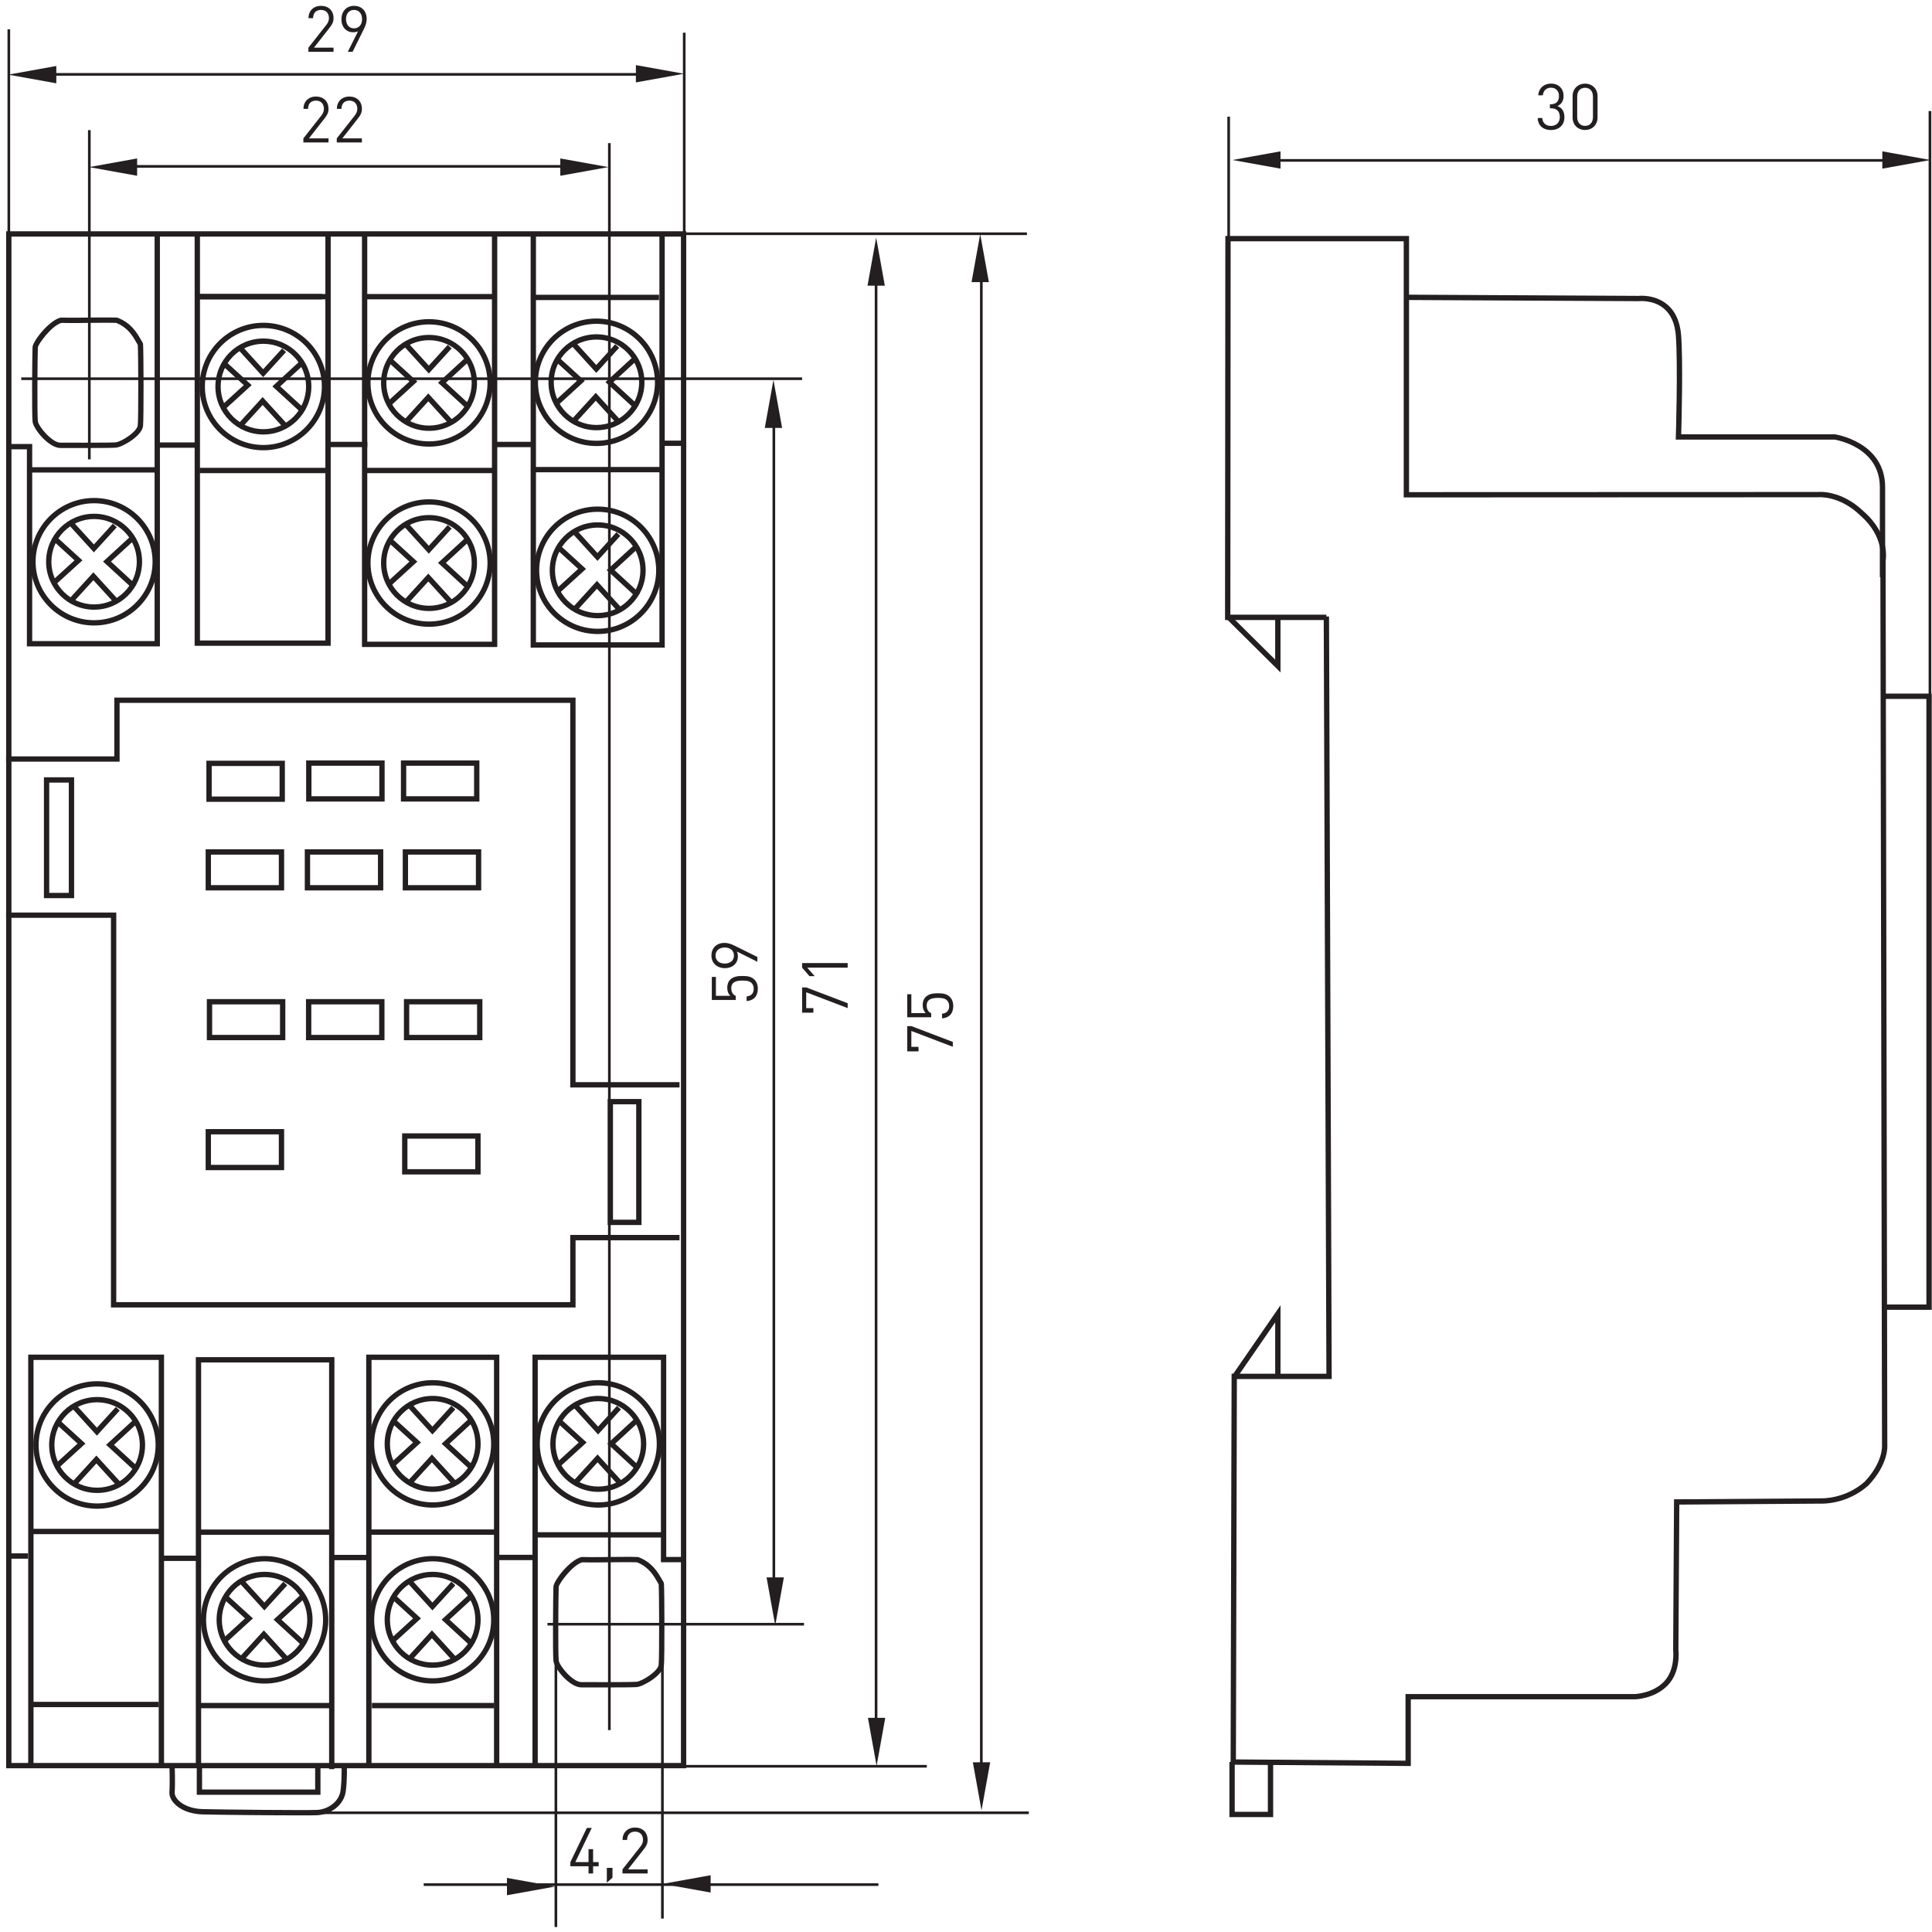 <?xml version="1.0" encoding="UTF-8"?>
<svg height="352" viewBox="0 0 352 352" width="352" xmlns="http://www.w3.org/2000/svg" xmlns:xlink="http://www.w3.org/1999/xlink"><clipPath id="a"><path d="m17.008 146.693h175.747v113.386h-175.747z"/></clipPath><g clip-path="url(#a)" fill="#231f20" transform="matrix(3.087 0 0 -3.087 -51.387 803.928)"><path d="m0 0 10.008-.074v3.933h13.537c.008 0 1.044.029 1.723.739.675.707.536 1.854.535 1.865l.053 8.887 8.682.059c.028 0 1.406-.052 2.573.985 1.085 1.151 1.021 2.118 1.02 2.128l-.099 52.241c.013.086.248 1.402-1.193 2.662-1.227 1.182-2.452 1.067-2.467 1.066l-24.47-.01v15.117h-10.214l-.017-22.038h5.667v-.105l.157.001.159-45.008h-5.597zm10.322-.391-10.638.079.001.157.058 22.918h5.595l-.157 44.483h-5.825l.018 22.667h10.843v-15.117l24.138.008c.039.004 1.366.136 2.697-1.147 1.579-1.381 1.304-2.862 1.292-2.925l.101-52.196c.004-.031.084-1.096-1.115-2.367-1.277-1.135-2.737-1.074-2.798-1.074l-8.363-.057-.053-8.556c.006-.032.157-1.287-.621-2.102-.77-.806-1.899-.835-1.947-.835h-13.226z" transform="translate(89.591 156.584)"/><path d="m0 0-3.13 3.103.22.224 2.595-2.572v2.46h.315z" transform="translate(92.222 220.737)"/><path d="m0 0-.26.179 2.835 4.111v-4.252h-.314v3.242z" transform="translate(89.647 179.1)"/><path d="m0 0h-2.583v3.254h.315v-2.939h1.953v2.914h.315z" transform="translate(91.789 153.177)"/><path d="m0 0h-2.859v.315h2.544v35.74h-2.544v.315h2.859z" transform="translate(130.656 183.118)"/><path d="m0 0h-.315v5.316c0 2.397-2.648 2.803-2.675 2.807l-9.371-.002.005.162c.001.043.131 4.258 0 5.977-.055.721-.297 1.262-.718 1.608-.632.519-1.463.426-1.47.425l-13.712.07.001.315 13.693-.071c.021.003.951.108 1.688-.496.49-.402.769-1.017.832-1.827.117-1.542.027-5.052.005-5.848h9.07c.052-.006 2.967-.454 2.967-3.12z" transform="translate(127.909 226.355)"/><path d="m17.323 156.374h39.512v90.084h-39.512zm39.826-.315h-40.141v90.714h40.141z"/><path d="m0 0h-27.422v22.994h-6.186v.314h6.501v-22.993h26.792v3.964h6.451v-.315h-6.136z" transform="translate(50.616 183.258)"/><path d="m0 0h-6.451v22.697h-26.595v-3.469h-6.699v.315h6.385v3.469h27.224v-22.697h6.136z" transform="translate(56.752 196.241)"/><path d="m19.552 207.727h1.155v6.507h-1.155zm1.47-.314h-1.784v7.136h1.784z"/><path d="m29.142 213.414h4.004v1.799h-4.004zm4.319-.315h-4.634v2.428h4.634z"/><path d="m35.029 213.43h4.004v1.799h-4.004zm4.319-.315h-4.634v2.428h4.634z"/><path d="m40.622 213.43h4.004v1.799h-4.004zm4.319-.315h-4.633v2.428h4.633z"/><path d="m40.729 208.184h4.004v1.799h-4.004zm4.319-.314h-4.633v2.428h4.633z"/><path d="m34.949 208.184h4.004v1.799h-4.004zm4.318-.314h-4.633v2.428h4.633z"/><path d="m29.097 208.184h4.004v1.799h-4.004zm4.319-.314h-4.633v2.428h4.633z"/><path d="m40.8 199.345h4.004v1.799h-4.004zm4.319-.315h-4.634v2.428h4.634z"/><path d="m35.02 199.345h4.004v1.799h-4.004zm4.319-.315h-4.634v2.428h4.634z"/><path d="m29.168 199.345h4.004v1.799h-4.004zm4.319-.315h-4.634v2.428h4.634z"/><path d="m29.097 191.674h4.004v1.798h-4.004zm4.319-.315h-4.633v2.427h4.633z"/><path d="m40.693 191.42h4.004v1.799h-4.004zm4.319-.314h-4.634v2.429h4.634z"/><path d="m52.825 188.437h1.369v6.81h-1.369zm1.684-.315h-1.998v7.439h1.998z"/><path d="m0 0h-7.852v11.632h-1.136v.315h1.451v-11.632h7.222v24.07h.315z" transform="translate(26.085 222.273)"/><path d="m0 0h-8.031v24.349h.315v-24.034h7.401v24.105h.315z" transform="translate(36.165 222.308)"/><path d="m0 0h-7.986v24.384h.314v-24.069h7.357v24.033h.315z" transform="translate(45.995 222.237)"/><path d="m0 0h-7.915v24.42h.315v-24.105h7.285v24.069h.315z" transform="translate(55.879 222.201)"/><path d="m55.632 232.549h-7.439v.315h7.439z"/><path d="m45.731 232.498h-7.439v.315h7.439z"/><path d="m35.865 232.498h-7.439v.315h7.439z"/><path d="m25.875 232.534h-7.439v.315h7.439z"/><path d="m28.337 233.997h-2.319v.315h2.319z"/><path d="m38.327 234.033h-2.319v.315h2.319z"/><path d="m48.193 234.033h-2.319v.315h2.319z"/><path d="m57.059 234.104h-1.338v.315h1.338z"/><path d="m55.543 242.712h-7.439v.315h7.439z"/><path d="m45.731 242.757h-7.439v.315h7.439z"/><path d="m35.651 242.757h-7.439v.315h7.439z"/><path d="m36.044 242.757h-7.662v.315h7.662z"/><path d="m0 0c-1.902 0-3.45-1.548-3.45-3.45 0-1.901 1.548-3.449 3.45-3.449s3.45 1.548 3.45 3.449c0 1.902-1.548 3.45-3.45 3.45m0-7.214c-2.076 0-3.764 1.689-3.764 3.764 0 2.076 1.688 3.765 3.764 3.765s3.765-1.689 3.765-3.765c0-2.075-1.689-3.764-3.765-3.764" transform="translate(32.19 241.061)"/><path d="m0 0c-1.389 0-2.519-1.13-2.519-2.519 0-1.388 1.13-2.518 2.519-2.518s2.519 1.13 2.519 2.518c0 1.389-1.13 2.519-2.519 2.519m0-5.352c-1.562 0-2.833 1.271-2.833 2.833 0 1.563 1.271 2.834 2.833 2.834s2.834-1.271 2.834-2.834c0-1.562-1.272-2.833-2.834-2.833" transform="translate(32.19 240.131)"/><path d="m0 0-1.462 1.604.232.212 1.23-1.349 1.117 1.225.232-.212z" transform="translate(32.178 238.165)"/><path d="m0 0-.212.232 1.356 1.237-1.233 1.124.212.232 1.488-1.356z" transform="translate(29.89 236.225)"/><path d="m0 0-1.739 1.596 1.674 1.537.212-.232-1.421-1.305 1.487-1.364z" transform="translate(34.459 236.025)"/><path d="m0 0-.232.212 1.496 1.64 1.436-1.575-.233-.212-1.203 1.32z" transform="translate(30.884 235.138)"/><path d="m0 0c-1.902 0-3.45-1.548-3.45-3.45 0-1.901 1.548-3.449 3.45-3.449s3.45 1.548 3.45 3.449c0 1.902-1.548 3.45-3.45 3.45m0-7.214c-2.076 0-3.764 1.689-3.764 3.764 0 2.076 1.688 3.765 3.764 3.765s3.764-1.689 3.764-3.765c0-2.075-1.688-3.764-3.764-3.764" transform="translate(41.967 241.275)"/><path d="m0 0c-1.389 0-2.519-1.13-2.519-2.519s1.13-2.519 2.519-2.519 2.519 1.13 2.519 2.519-1.13 2.519-2.519 2.519m0-5.352c-1.562 0-2.833 1.271-2.833 2.833s1.271 2.834 2.833 2.834 2.833-1.272 2.833-2.834-1.271-2.833-2.833-2.833" transform="translate(41.967 240.345)"/><path d="m0 0-1.462 1.604.233.212 1.229-1.349 1.117 1.225.232-.212z" transform="translate(41.954 238.379)"/><path d="m0 0-.212.232 1.356 1.238-1.232 1.123.212.232 1.487-1.355z" transform="translate(39.667 236.439)"/><path d="m0 0-1.739 1.597 1.674 1.536.212-.232-1.421-1.304 1.487-1.365z" transform="translate(44.236 236.239)"/><path d="m0 0-.232.212 1.496 1.64 1.436-1.574-.232-.213-1.204 1.32z" transform="translate(40.66 235.352)"/><path d="m0 0c-1.902 0-3.45-1.548-3.45-3.45 0-1.901 1.548-3.449 3.45-3.449s3.45 1.548 3.45 3.449c0 1.902-1.548 3.45-3.45 3.45m0-7.214c-2.076 0-3.764 1.689-3.764 3.764 0 2.076 1.688 3.765 3.764 3.765s3.764-1.689 3.764-3.765c0-2.075-1.688-3.764-3.764-3.764" transform="translate(41.967 230.643)"/><path d="m0 0c-1.389 0-2.519-1.13-2.519-2.519s1.13-2.519 2.519-2.519 2.519 1.13 2.519 2.519-1.13 2.519-2.519 2.519m0-5.352c-1.562 0-2.833 1.271-2.833 2.833 0 1.563 1.271 2.834 2.833 2.834s2.833-1.271 2.833-2.834c0-1.562-1.271-2.833-2.833-2.833" transform="translate(41.967 229.712)"/><path d="m0 0-1.462 1.604.233.212 1.229-1.349 1.117 1.225.232-.212z" transform="translate(41.954 227.746)"/><path d="m0 0-.212.232 1.356 1.238-1.232 1.123.212.232 1.487-1.355z" transform="translate(39.667 225.806)"/><path d="m0 0-1.739 1.597 1.674 1.536.212-.231-1.421-1.305 1.487-1.365z" transform="translate(44.236 225.606)"/><path d="m0 0-.232.212 1.496 1.64 1.436-1.575-.232-.212-1.204 1.32z" transform="translate(40.66 224.719)"/><path d="m0 0c-1.902 0-3.45-1.548-3.45-3.45s1.548-3.449 3.45-3.449 3.45 1.547 3.45 3.449-1.548 3.45-3.45 3.45m0-7.214c-2.076 0-3.764 1.689-3.764 3.764 0 2.076 1.688 3.765 3.764 3.765s3.765-1.689 3.765-3.765c0-2.075-1.689-3.764-3.765-3.764" transform="translate(22.199 230.72)"/><path d="m0 0c-1.389 0-2.519-1.13-2.519-2.519 0-1.388 1.13-2.518 2.519-2.518s2.519 1.13 2.519 2.518c0 1.389-1.13 2.519-2.519 2.519m0-5.352c-1.562 0-2.833 1.271-2.833 2.833 0 1.563 1.271 2.834 2.833 2.834s2.834-1.271 2.834-2.834c0-1.562-1.272-2.833-2.834-2.833" transform="translate(22.199 229.789)"/><path d="m0 0-1.462 1.604.232.212 1.23-1.349 1.117 1.225.232-.212z" transform="translate(22.187 227.823)"/><path d="m0 0-.212.232 1.356 1.237-1.233 1.124.212.232 1.488-1.356z" transform="translate(19.9 225.884)"/><path d="m0 0-1.739 1.597 1.674 1.536.212-.232-1.421-1.304 1.487-1.365z" transform="translate(24.468 225.683)"/><path d="m0 0-.232.212 1.496 1.64 1.436-1.575-.232-.212-1.204 1.32z" transform="translate(20.893 224.796)"/><path d="m0 0c-1.902 0-3.45-1.548-3.45-3.45s1.548-3.449 3.45-3.449 3.45 1.547 3.45 3.449-1.548 3.45-3.45 3.45m0-7.214c-2.076 0-3.764 1.689-3.764 3.764 0 2.076 1.688 3.765 3.764 3.765s3.764-1.689 3.764-3.765c0-2.075-1.688-3.764-3.764-3.764" transform="translate(51.85 241.311)"/><path d="m0 0c-1.389 0-2.519-1.13-2.519-2.519 0-1.388 1.13-2.518 2.519-2.518s2.519 1.13 2.519 2.518c0 1.389-1.13 2.519-2.519 2.519m0-5.352c-1.562 0-2.833 1.271-2.833 2.833 0 1.563 1.271 2.834 2.833 2.834s2.834-1.271 2.834-2.834c0-1.562-1.272-2.833-2.834-2.833" transform="translate(51.85 240.381)"/><path d="m0 0-1.462 1.604.232.212 1.23-1.349 1.117 1.225.232-.212z" transform="translate(51.838 238.415)"/><path d="m0 0-.212.232 1.356 1.237-1.233 1.124.212.232 1.488-1.356z" transform="translate(49.551 236.475)"/><path d="m0 0-1.739 1.597 1.674 1.536.212-.232-1.421-1.304 1.487-1.365z" transform="translate(54.119 236.274)"/><path d="m0 0-.232.212 1.496 1.64 1.436-1.575-.233-.212-1.203 1.32z" transform="translate(50.544 235.387)"/><path d="m0 0c-1.902 0-3.45-1.548-3.45-3.45 0-1.901 1.548-3.449 3.45-3.449s3.45 1.548 3.45 3.449c0 1.902-1.548 3.45-3.45 3.45m0-7.214c-2.076 0-3.764 1.689-3.764 3.764 0 2.076 1.688 3.765 3.764 3.765s3.764-1.689 3.764-3.765c0-2.075-1.688-3.764-3.764-3.764" transform="translate(51.922 230.215)"/><path d="m0 0c-1.389 0-2.519-1.13-2.519-2.519 0-1.388 1.13-2.518 2.519-2.518s2.519 1.13 2.519 2.518c0 1.389-1.13 2.519-2.519 2.519m0-5.352c-1.562 0-2.833 1.271-2.833 2.833 0 1.563 1.271 2.834 2.833 2.834s2.833-1.271 2.833-2.834c0-1.562-1.271-2.833-2.833-2.833" transform="translate(51.922 229.284)"/><path d="m0 0-1.462 1.604.233.212 1.229-1.349 1.117 1.225.232-.212z" transform="translate(51.909 227.318)"/><path d="m0 0-.212.232 1.356 1.237-1.233 1.124.212.232 1.488-1.356z" transform="translate(49.622 225.378)"/><path d="m0 0-1.739 1.597 1.674 1.536.212-.232-1.421-1.304 1.487-1.365z" transform="translate(54.191 225.178)"/><path d="m0 0-.232.212 1.496 1.64 1.436-1.575-.232-.212-1.204 1.32z" transform="translate(50.615 224.291)"/><path d="m0 0c-.579-.175-1.363-1.253-1.383-1.446-.024-.583-.044-3.976-.001-4.346.038-.324.845-1.275 1.328-1.275l1.416-.002c1.051 0 1.669.006 1.838.02.355.029 1.279.64 1.314.998.045.46.035 4.133.002 4.752-.027.045-.055.094-.084.145-.226.394-.507.883-1.194 1.156-.317.015-1.708-.001-1.708-.001.001 0-.888-.018-1.528-.001m1.36-7.384-1.416.002c-.68 0-1.588 1.102-1.64 1.553-.049.419-.022 3.891-.001 4.403.031.37.959 1.556 1.637 1.736l.022.006.023-.001c.635-.017 1.537.001 1.538 0 .002.001 1.492.018 1.758 0l.046-.01c.807-.312 1.136-.885 1.375-1.302.035-.061.068-.118.101-.171l.023-.072c.035-.492.046-4.365 0-4.842-.058-.584-1.209-1.249-1.603-1.28-.18-.015-.789-.022-1.863-.022" transform="translate(20.264 241.365)"/><path d="m21.997 233.312h-.157v19.432h.157z"/><path d="m63.987 237.993h-46.087v.157h46.087z"/><path d="m17.246 245.964h-.157v12.728h.157z"/><path d="m52.689 158.314h-.157v93.662h.157z"/><path d="m64.099 164.485h-15.141v.157h15.141z"/><path d="m71.347 156.1h-14.822v.157h14.822z"/><path d="m50.949 250.526h-27.519v.157h27.519z"/><path d="m55.41 255.956h-36.395v.157h36.395z"/><path d="m0 0c-1.902 0-3.45-1.548-3.45-3.45s1.548-3.45 3.45-3.45 3.45 1.548 3.45 3.45-1.548 3.45-3.45 3.45m0-7.214c-2.076 0-3.764 1.689-3.764 3.764s1.688 3.765 3.764 3.765 3.764-1.69 3.764-3.765-1.688-3.764-3.764-3.764" transform="translate(22.378 178.591)"/><path d="m0 0c-1.389 0-2.519-1.129-2.519-2.519 0-1.389 1.13-2.518 2.519-2.518s2.519 1.129 2.519 2.518c0 1.39-1.13 2.519-2.519 2.519m0-5.352c-1.562 0-2.833 1.271-2.833 2.833 0 1.563 1.271 2.834 2.833 2.834s2.833-1.271 2.833-2.834c0-1.562-1.271-2.833-2.833-2.833" transform="translate(22.378 177.659)"/><path d="m0 0-1.462 1.605.232.211 1.23-1.348 1.117 1.224.232-.211z" transform="translate(22.366 175.693)"/><path d="m0 0-.212.232 1.356 1.237-1.233 1.124.213.233 1.487-1.357z" transform="translate(20.078 173.754)"/><path d="m0 0-1.739 1.597 1.674 1.537.212-.233-1.421-1.304 1.487-1.365z" transform="translate(24.647 173.553)"/><path d="m0 0-.232.213 1.496 1.639 1.436-1.575-.232-.212-1.204 1.32z" transform="translate(21.071 172.666)"/><path d="m0 0c-1.902 0-3.45-1.548-3.45-3.449 0-1.902 1.548-3.45 3.45-3.45s3.45 1.548 3.45 3.45c0 1.901-1.548 3.449-3.45 3.449m0-7.213c-2.076 0-3.764 1.688-3.764 3.764s1.688 3.764 3.764 3.764 3.764-1.688 3.764-3.764-1.688-3.764-3.764-3.764" transform="translate(42.181 178.655)"/><path d="m0 0c-1.389 0-2.519-1.13-2.519-2.519s1.13-2.518 2.519-2.518 2.519 1.129 2.519 2.518-1.13 2.519-2.519 2.519m0-5.352c-1.562 0-2.834 1.271-2.834 2.833s1.272 2.834 2.834 2.834 2.833-1.272 2.833-2.834-1.271-2.833-2.833-2.833" transform="translate(42.181 177.725)"/><path d="m0 0-1.462 1.604.232.212 1.23-1.349 1.117 1.224.232-.211z" transform="translate(42.168 175.759)"/><path d="m0 0-.212.232 1.356 1.238-1.233 1.123.212.232 1.488-1.355z" transform="translate(39.881 173.819)"/><path d="m0 0-1.739 1.597 1.673 1.536.213-.232-1.421-1.304 1.487-1.365z" transform="translate(44.45 173.619)"/><path d="m0 0-.232.213 1.496 1.64 1.436-1.574-.233-.213-1.203 1.32z" transform="translate(40.874 172.731)"/><path d="m0 0c-1.902 0-3.45-1.548-3.45-3.449 0-1.902 1.548-3.45 3.45-3.45s3.45 1.548 3.45 3.45c0 1.901-1.548 3.449-3.45 3.449m0-7.213c-2.076 0-3.764 1.688-3.764 3.764s1.688 3.764 3.764 3.764 3.764-1.688 3.764-3.764-1.688-3.764-3.764-3.764" transform="translate(51.957 178.655)"/><path d="m0 0c-1.389 0-2.519-1.13-2.519-2.519s1.13-2.518 2.519-2.518 2.519 1.129 2.519 2.518-1.13 2.519-2.519 2.519m0-5.352c-1.562 0-2.833 1.271-2.833 2.833s1.271 2.834 2.833 2.834 2.833-1.272 2.833-2.834-1.271-2.833-2.833-2.833" transform="translate(51.957 177.725)"/><path d="m0 0-1.462 1.604.233.212 1.229-1.349 1.117 1.224.232-.211z" transform="translate(51.945 175.759)"/><path d="m0 0-.212.232 1.356 1.238-1.233 1.123.212.232 1.488-1.355z" transform="translate(49.658 173.819)"/><path d="m0 0-1.739 1.597 1.674 1.536.212-.232-1.421-1.304 1.487-1.365z" transform="translate(54.226 173.619)"/><path d="m0 0-.232.213 1.496 1.64 1.436-1.574-.232-.213-1.204 1.32z" transform="translate(50.651 172.731)"/><path d="m0 0c-1.902 0-3.45-1.548-3.45-3.449 0-1.903 1.548-3.45 3.45-3.45s3.45 1.547 3.45 3.45c0 1.901-1.548 3.449-3.45 3.449m0-7.214c-2.076 0-3.764 1.689-3.764 3.765s1.688 3.764 3.764 3.764 3.764-1.688 3.764-3.764-1.688-3.765-3.764-3.765" transform="translate(32.261 168.272)"/><path d="m0 0c-1.389 0-2.519-1.13-2.519-2.519s1.13-2.518 2.519-2.518 2.519 1.129 2.519 2.518-1.13 2.519-2.519 2.519m0-5.352c-1.562 0-2.833 1.271-2.833 2.833s1.271 2.834 2.833 2.834 2.833-1.272 2.833-2.834-1.271-2.833-2.833-2.833" transform="translate(32.261 167.342)"/><path d="m0 0-1.462 1.605.233.211 1.229-1.349 1.117 1.225.232-.212z" transform="translate(32.249 165.376)"/><path d="m0 0-.212.232 1.356 1.237-1.233 1.124.212.232 1.488-1.356z" transform="translate(29.962 163.437)"/><path d="m0 0-1.739 1.597 1.674 1.537.212-.232-1.421-1.305 1.487-1.364z" transform="translate(34.53 163.235)"/><path d="m0 0-.232.213 1.496 1.639 1.436-1.574-.232-.213-1.204 1.32z" transform="translate(30.955 162.349)"/><path d="m0 0c-1.902 0-3.45-1.548-3.45-3.449 0-1.903 1.548-3.45 3.45-3.45s3.45 1.547 3.45 3.45c0 1.901-1.548 3.449-3.45 3.449m0-7.214c-2.076 0-3.764 1.689-3.764 3.765s1.688 3.764 3.764 3.764 3.764-1.688 3.764-3.764-1.688-3.765-3.764-3.765" transform="translate(42.181 168.272)"/><path d="m0 0c-1.389 0-2.519-1.13-2.519-2.519s1.13-2.518 2.519-2.518 2.519 1.129 2.519 2.518-1.13 2.519-2.519 2.519m0-5.352c-1.562 0-2.834 1.271-2.834 2.833s1.272 2.834 2.834 2.834 2.833-1.272 2.833-2.834-1.271-2.833-2.833-2.833" transform="translate(42.181 167.342)"/><path d="m0 0-1.462 1.605.232.211 1.23-1.349 1.117 1.225.232-.212z" transform="translate(42.168 165.376)"/><path d="m0 0-.212.232 1.356 1.237-1.233 1.124.212.232 1.488-1.356z" transform="translate(39.881 163.437)"/><path d="m0 0-1.739 1.597 1.673 1.537.213-.232-1.421-1.305 1.487-1.364z" transform="translate(44.45 163.235)"/><path d="m0 0-.232.213 1.496 1.639 1.436-1.574-.233-.213-1.203 1.32z" transform="translate(40.874 162.349)"/><path d="m0 0c-.578-.174-1.363-1.252-1.383-1.446-.024-.581-.044-3.974 0-4.346.038-.324.844-1.275 1.327-1.275l1.443-.003c1.034 0 1.643.007 1.811.02.355.029 1.279.642 1.315.999.044.459.035 4.133.002 4.751-.028.046-.056.095-.085.146-.226.393-.507.882-1.193 1.156-.318.016-1.708-.001-1.708-.001s-.89-.019-1.529-.001m1.387-7.384-1.443.002c-.679 0-1.587 1.103-1.64 1.553-.049.421-.022 3.892-.001 4.403.031.371.959 1.556 1.637 1.736l.022.006.023-.001c.635-.018 1.537 0 1.539 0 .001.001 1.491.02 1.758 0l.046-.01c.807-.313 1.135-.885 1.375-1.303.035-.061.068-.118.1-.171l.023-.071c.035-.493.046-4.366 0-4.842-.058-.582-1.209-1.249-1.603-1.281-.178-.014-.779-.021-1.836-.021" transform="translate(51.006 168.215)"/><path d="m0 0h-.315v24.391h8.019v-24.242h-.315v23.927h-7.389z" transform="translate(18.625 156.084)"/><path d="m0 0h-.315v24.001h-7.551v-23.703h-.315v24.018h8.181z" transform="translate(36.384 156.01)"/><path d="m0 0h-.315v24.391h7.857v-24.317h-.315v24.002h-7.227z" transform="translate(38.574 156.084)"/><path d="m0 0h-.315v24.316h7.897v-11.941h1.1v-.314h-1.415v11.941h-7.267z" transform="translate(48.386 156.159)"/><path d="m55.811 169.679h-7.656v.315h7.656z"/><path d="m45.958 169.841h-7.587v.315h7.587z"/><path d="m45.812 159.603h-7.217v.315h7.217z"/><path d="m36.204 159.603h-7.779v.315h7.779z"/><path d="m36.159 169.837h-7.778v.315h7.778z"/><path d="m26.249 169.878h-7.778v.315h7.778z"/><path d="m26.017 159.667h-7.547v.315h7.547z"/><path d="m18.301 168.43h-1.115v.315h1.115z"/><path d="m28.381 168.296h-2.239v.315h2.239z"/><path d="m38.416 168.341h-2.176v.315h2.176z"/><path d="m48.175 168.345h-2.176v.315h2.176z"/><path d="m0 0h-7.303v1.756h.314v-1.441h6.674v1.501h.315z" transform="translate(35.562 154.494)"/><path d="m0 0c-1.702 0-4.864.032-5.746.056-.714.019-1.33.259-1.691.658-.189.21-.285.447-.268.668.036.478 0 1.63 0 1.641l.314.01c.002-.048.037-1.18 0-1.674-.01-.135.056-.289.188-.434.298-.332.846-.538 1.465-.554 1.101-.03 6.034-.076 6.739-.048.618.024 1.309.462 1.395 1.155.087.691.059 1.505.059 1.513l.315.012c.001-.035.029-.847-.061-1.564-.112-.891-.957-1.402-1.696-1.43-.162-.007-.529-.009-1.013-.009" transform="translate(34.349 153.28)"/><path d="m77.367 153.355h-42.562v.157h42.562z"/><path d="m74.643 155.208h-.157v89.558h.157z"/><path d="m68.431 158.062h-.157v86.927h.157z"/><path d="m62.397 166.894h-.157v69.286h.157z"/><path d="m77.257 246.55h-20.978v.157h20.978z"/><path d="m49.533 146.693h-.157v16.602h.157z"/><path d="m55.82 147.189h-.157v16.165h.157z"/><path d="m68.49 149.116h-26.837v.157h26.837z"/><path d="m57.108 246.336h-.157v12.157h.157z"/><path d="m89.241 246.015h-.157v7.523h.157z"/><path d="m128.555 250.879h-37.367v.157h37.367z"/><path d="m130.63 218.969h-.157v34.903h.157z"/><path d="m0 0 2.838-.511v1.022z" transform="translate(89.384 250.981)"/><path d="m0 0-2.838.511v-1.022z" transform="translate(130.579 250.981)"/><path d="m0 0-2.838.511v-1.022z" transform="translate(57.014 256.071)"/><path d="m0 0 2.839-.511v1.022z" transform="translate(17.13 256.018)"/><path d="m0 0 2.839-.511v1.022z" transform="translate(21.9 250.561)"/><path d="m0 0-2.839.511v-1.022z" transform="translate(52.554 250.561)"/><path d="m0 0-.511-2.838h1.022z" transform="translate(68.358 246.401)"/><path d="m0 0-.511-2.838h1.022z" transform="translate(74.498 246.611)"/><path d="m0 0-.511-2.838h1.022z" transform="translate(62.295 238.006)"/><path d="m0 0 .511 2.838h-1.022z" transform="translate(62.4 164.488)"/><path d="m0 0 .511 2.838h-1.022z" transform="translate(68.383 156.198)"/><path d="m0 0 .511 2.838h-1.022z" transform="translate(74.575 153.574)"/><path d="m0 0-2.838.511v-1.022z" transform="translate(49.405 149.078)"/><path d="m0 0 2.839-.51v1.022z" transform="translate(55.749 149.236)"/><path d="m0 0v.245h-.328v.763h-.269v-.763h-.781l.97 2.016h-.29l-.971-2.016v-.245h1.072v-.427h.269v.427zm.816-.673v.578h-.333v-.875zm2.073.246v.242h-1.156l.941 1.201c.147.189.215.328.215.543 0 .442-.299.726-.74.726-.45 0-.741-.307-.741-.73h.272c0 .348.219.488.469.488.294 0 .468-.193.468-.484 0-.147-.049-.264-.151-.397l-1.061-1.347v-.242z" transform="translate(51.979 150.277)"/><path d="m0 0v.242h-1.155l.94 1.201c.147.189.215.328.215.543 0 .442-.298.725-.74.725-.45 0-.74-.305-.74-.728h.272c0 .347.218.487.468.487.294 0 .468-.193.468-.484 0-.147-.049-.264-.151-.396l-1.061-1.348v-.242zm1.956 1.937c0 .465-.291.774-.748.774s-.744-.339-.744-.796c0-.442.276-.763.695-.763.106 0 .204.019.287.057l-.604-1.209h.283l.661 1.333c.113.227.17.412.17.604m-.272-.011c0-.332-.189-.544-.476-.544-.309 0-.472.246-.472.544 0 .328.185.544.472.544s.476-.216.476-.544" transform="translate(36.332 257.368)"/><path d="m0 0v.242h-1.155l.94 1.201c.147.189.215.328.215.543 0 .442-.298.725-.74.725-.45 0-.74-.305-.74-.728h.272c0 .347.219.487.468.487.294 0 .468-.193.468-.484 0-.147-.049-.264-.151-.396l-1.061-1.348v-.242zm1.971 0v.242h-1.155l.94 1.201c.147.189.215.328.215.543 0 .442-.298.725-.74.725-.449 0-.74-.305-.74-.728h.272c0 .347.219.487.468.487.295 0 .468-.193.468-.484 0-.147-.049-.264-.151-.396l-1.061-1.348v-.242z" transform="translate(36.035 252.015)"/><path d="m0 0c0 .336-.14.555-.412.657.242.11.363.313.363.597 0 .438-.302.729-.74.729-.408 0-.725-.257-.755-.691h.271c.027.275.201.449.484.449.261 0 .468-.17.468-.491 0-.302-.151-.487-.48-.487h-.056v-.238h.056c.367 0 .529-.196.529-.521 0-.328-.226-.521-.517-.521-.257 0-.495.132-.518.468h-.271c.022-.487.366-.71.789-.71.438 0 .789.265.789.759m1.956-.015v1.254c0 .445-.317.74-.736.74s-.737-.295-.737-.74v-1.254c0-.446.318-.74.737-.74s.736.294.736.74m-.272.015c0-.294-.166-.513-.464-.513-.299 0-.465.219-.465.513v1.224c0 .294.166.513.465.513.298 0 .464-.219.464-.513z" transform="translate(108.978 253.507)"/><path d="m0 0h-.242v-1.492h.665v.269h-.423v.936l2.447-.933v.287zm1.56 1.937c-.253 0-.525-.026-.722-.222-.105-.106-.17-.265-.17-.465 0-.212.069-.378.185-.483h-.853v1.114h-.242v-1.36h1.413v.246c-.159.053-.264.211-.264.445 0 .389.324.453.653.453.192 0 .407-.007.547-.147.08-.079.125-.2.125-.332 0-.283-.151-.423-.419-.457v-.272c.192.015.347.072.468.189.117.117.192.306.192.54 0 .238-.075.411-.2.536-.192.193-.445.215-.713.215" transform="translate(70.434 199.863)"/><path d="m0 0c-.253 0-.525-.026-.721-.223-.106-.106-.17-.264-.17-.464 0-.212.068-.378.185-.484h-.854v1.114h-.241v-1.359h1.412v.245c-.159.053-.264.212-.264.446 0 .389.324.453.653.453.193 0 .408-.008.548-.147.079-.079.124-.201.124-.333 0-.283-.151-.423-.419-.457v-.271c.193.015.347.071.468.188.117.117.193.306.193.54 0 .238-.076.412-.2.537-.193.192-.446.215-.714.215m-1.05 1.952c-.464 0-.774-.291-.774-.748 0-.456.34-.743.797-.743.442 0 .763.275.763.695 0 .105-.019.203-.057.287l1.208-.605v.283l-1.333.661c-.226.113-.411.17-.604.17m.012-.272c.332 0 .544-.189.544-.476 0-.309-.246-.472-.544-.472-.329 0-.544.186-.544.472 0 .287.215.476.544.476" transform="translate(60.459 202.822)"/><path d="m0 0h-.242v-1.491h.665v.268h-.423v.936l2.447-.933v.287zm2.447 1.439h-2.689v-.272l.434-.502h.31l-.442.502h2.387z" transform="translate(64.229 202.146)"/></g></svg>